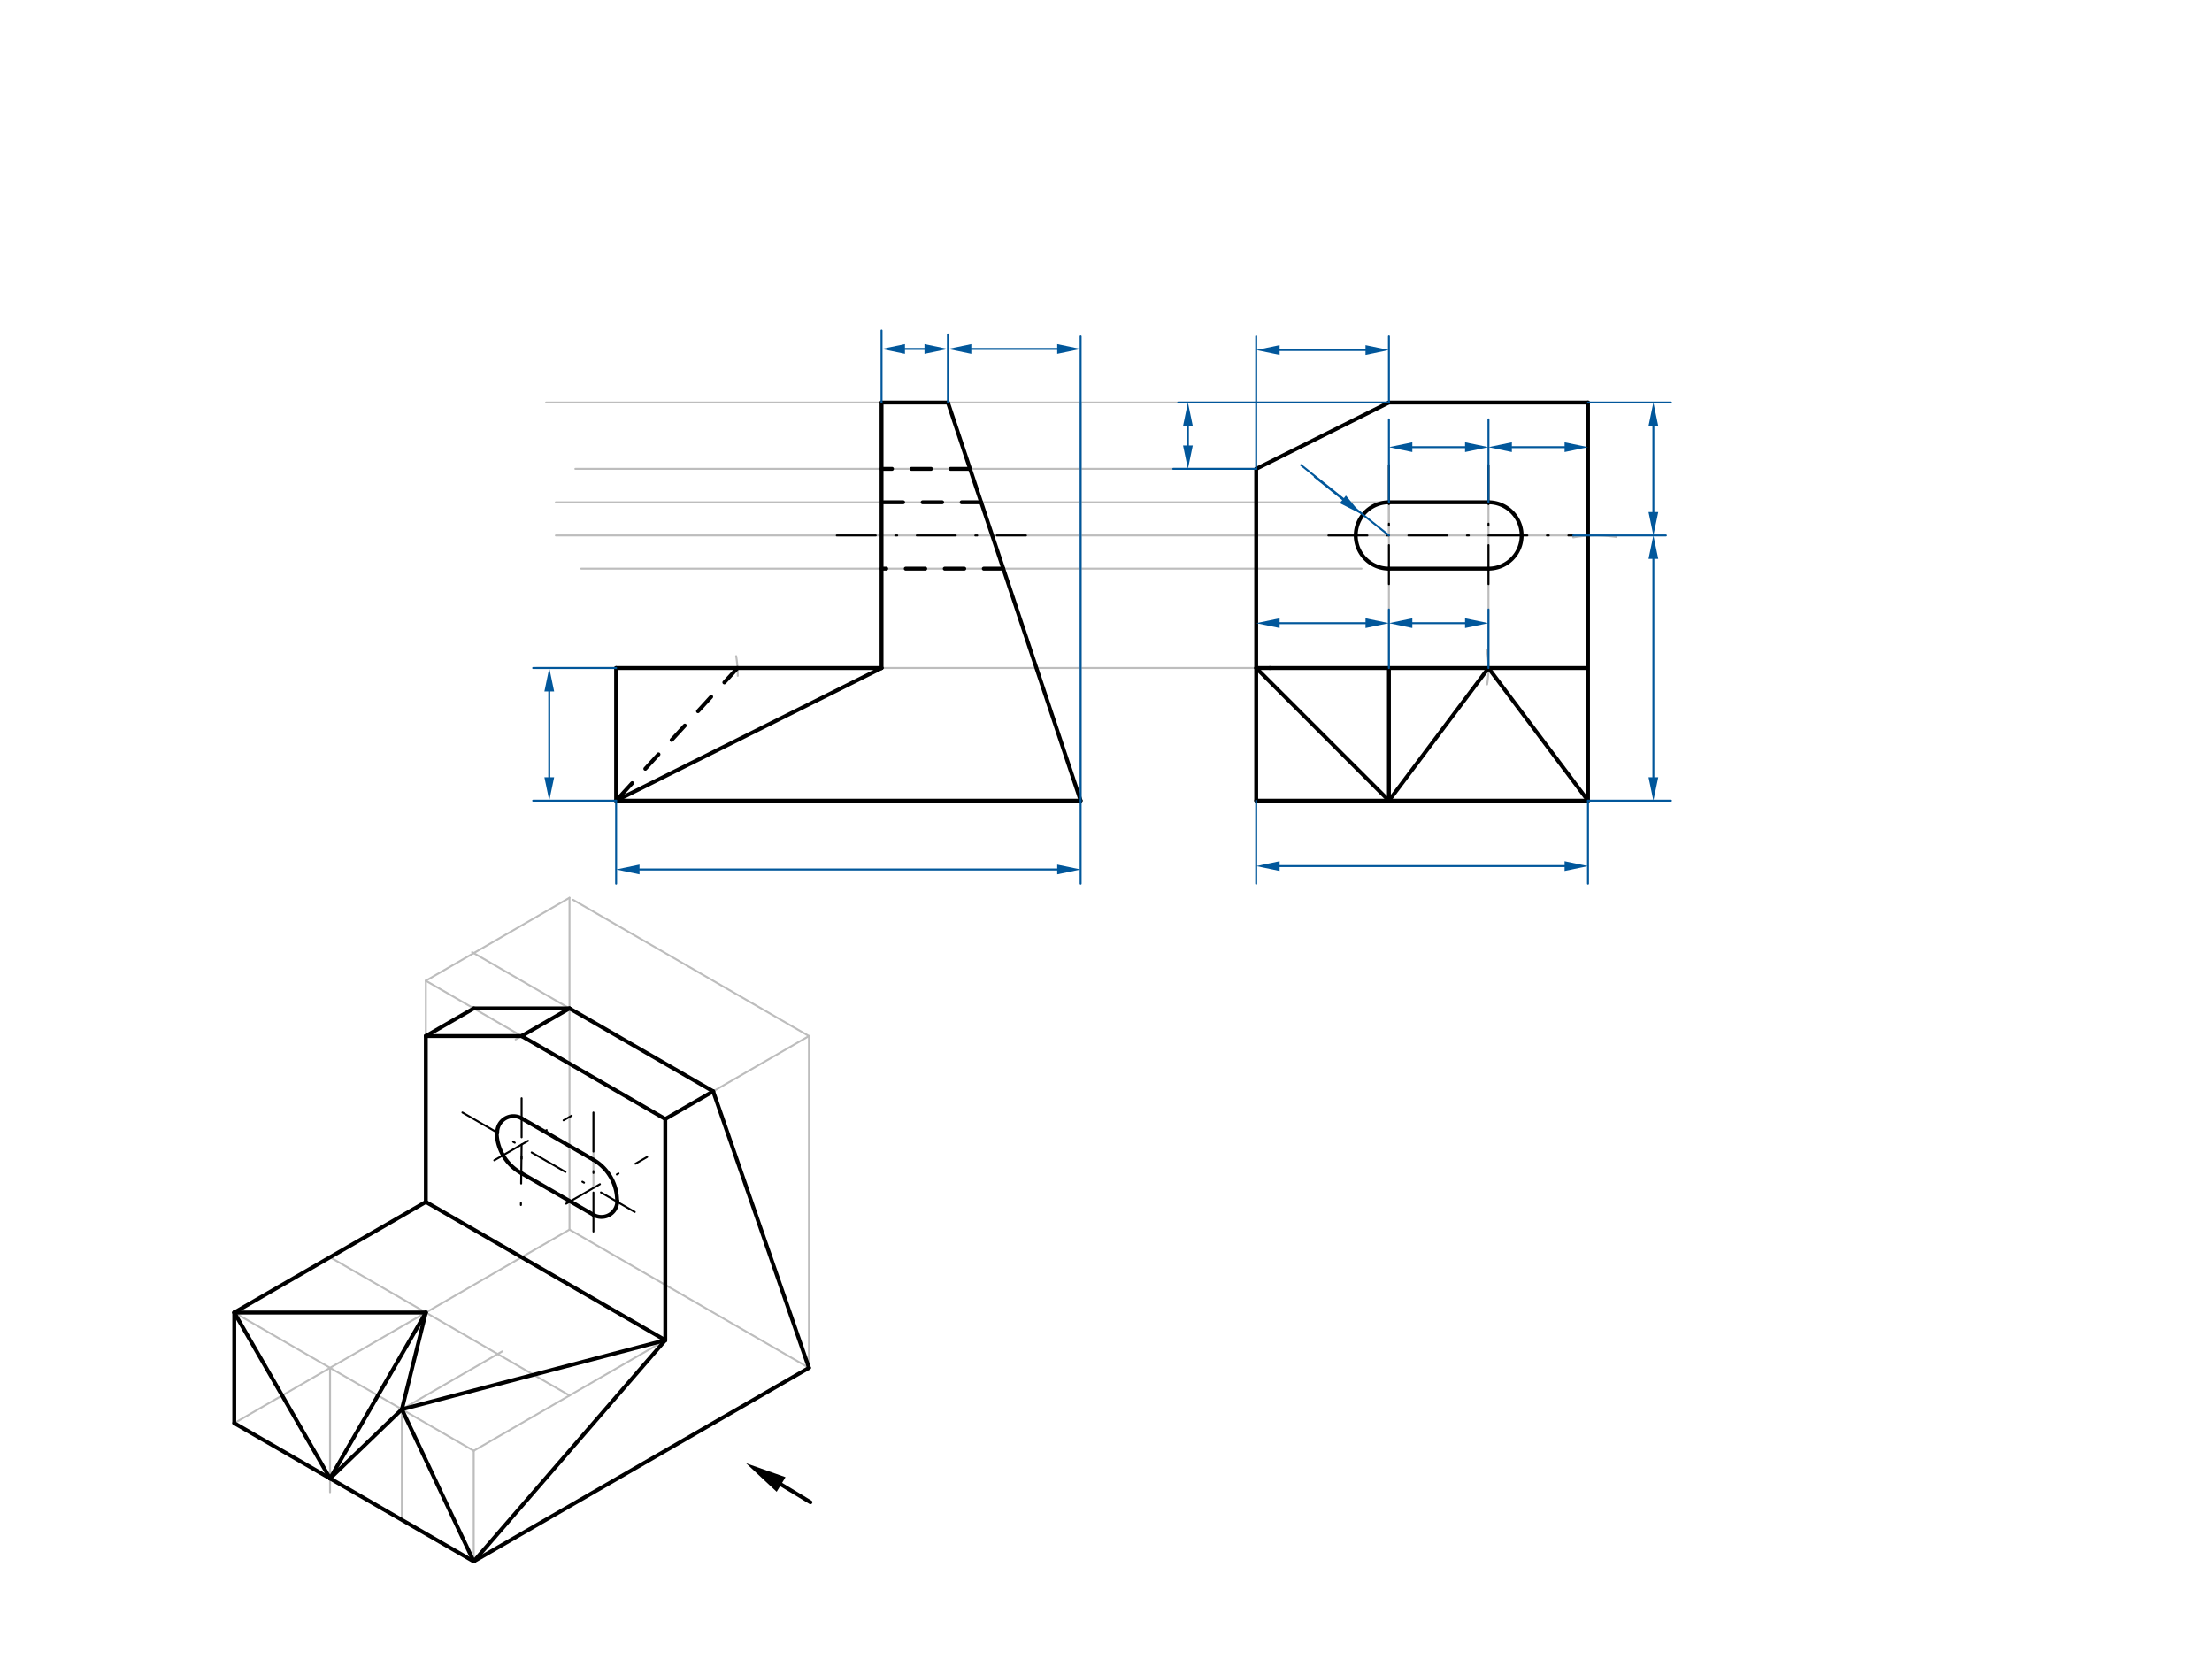 <svg xmlns="http://www.w3.org/2000/svg" class="svg--1it" height="100%" preserveAspectRatio="xMidYMid meet" viewBox="0 0 1133.858 850.394" width="100%"><defs><marker id="marker-arrow" markerHeight="16" markerUnits="userSpaceOnUse" markerWidth="24" orient="auto-start-reverse" refX="24" refY="4" viewBox="0 0 24 8"><path d="M 0 0 L 24 4 L 0 8 z" stroke="inherit"></path></marker></defs><g class="aux-layer--1FB"><g class="element--2qn"><line stroke="#BDBDBD" stroke-dasharray="none" stroke-linecap="round" stroke-width="1" x1="291.922" x2="218.276" y1="460.203" y2="502.722"></line></g><g class="element--2qn"><line stroke="#BDBDBD" stroke-dasharray="none" stroke-linecap="round" stroke-width="1" x1="218.276" x2="218.276" y1="502.722" y2="616.108"></line></g><g class="element--2qn"><line stroke="#BDBDBD" stroke-dasharray="none" stroke-linecap="round" stroke-width="1" x1="120.081" x2="120.081" y1="729.494" y2="672.801"></line></g><g class="element--2qn"><line stroke="#BDBDBD" stroke-dasharray="none" stroke-linecap="round" stroke-width="1" x1="218.276" x2="120.081" y1="616.108" y2="672.801"></line></g><g class="element--2qn"><line stroke="#BDBDBD" stroke-dasharray="none" stroke-linecap="round" stroke-width="1" x1="414.666" x2="414.666" y1="701.147" y2="531.069"></line></g><g class="element--2qn"><line stroke="#BDBDBD" stroke-dasharray="none" stroke-linecap="round" stroke-width="1" x1="414.666" x2="293.719" y1="531.069" y2="461.24"></line></g><g class="element--2qn"><line stroke="#BDBDBD" stroke-dasharray="none" stroke-linecap="round" stroke-width="1" x1="414.666" x2="341.019" y1="531.069" y2="573.588"></line></g><g class="element--2qn"><line stroke="#BDBDBD" stroke-dasharray="none" stroke-linecap="round" stroke-width="1" x1="341.019" x2="218.276" y1="573.588" y2="502.722"></line></g><g class="element--2qn"><line stroke="#BDBDBD" stroke-dasharray="none" stroke-linecap="round" stroke-width="1" x1="120.081" x2="242.824" y1="729.494" y2="800.36"></line></g><g class="element--2qn"><line stroke="#BDBDBD" stroke-dasharray="none" stroke-linecap="round" stroke-width="1" x1="414.666" x2="242.824" y1="701.147" y2="800.36"></line></g><g class="element--2qn"><line stroke="#BDBDBD" stroke-dasharray="none" stroke-linecap="round" stroke-width="1" x1="242.824" x2="242.824" y1="800.36" y2="743.667"></line></g><g class="element--2qn"><line stroke="#BDBDBD" stroke-dasharray="none" stroke-linecap="round" stroke-width="1" x1="341.019" x2="341.019" y1="573.588" y2="686.974"></line></g><g class="element--2qn"><line stroke="#BDBDBD" stroke-dasharray="none" stroke-linecap="round" stroke-width="1" x1="341.019" x2="242.824" y1="686.974" y2="743.667"></line></g><g class="element--2qn"><line stroke="#BDBDBD" stroke-dasharray="none" stroke-linecap="round" stroke-width="1" x1="242.824" x2="120.081" y1="743.667" y2="672.801"></line></g><g class="element--2qn"><line stroke="#BDBDBD" stroke-dasharray="none" stroke-linecap="round" stroke-width="1" x1="341.019" x2="218.276" y1="686.974" y2="616.108"></line></g><g class="element--2qn"><line stroke="#BDBDBD" stroke-dasharray="none" stroke-linecap="round" stroke-width="1" x1="291.922" x2="291.922" y1="460.203" y2="630.281"></line></g><g class="element--2qn"><line stroke="#BDBDBD" stroke-dasharray="none" stroke-linecap="round" stroke-width="1" x1="291.922" x2="120.081" y1="630.281" y2="729.494"></line></g><g class="element--2qn"><line stroke="#BDBDBD" stroke-dasharray="none" stroke-linecap="round" stroke-width="1" x1="291.922" x2="414.666" y1="630.281" y2="701.147"></line></g><g class="element--2qn"><line stroke="#BDBDBD" stroke-dasharray="none" stroke-linecap="round" stroke-width="1" x1="169.178" x2="291.922" y1="644.454" y2="715.321"></line></g><g class="element--2qn"><line stroke="#BDBDBD" stroke-dasharray="none" stroke-linecap="round" stroke-width="1" x1="206.001" x2="257.407" y1="722.407" y2="692.728"></line></g><g class="element--2qn"><line stroke="#BDBDBD" stroke-dasharray="none" stroke-linecap="round" stroke-width="1" x1="206.001" x2="206.001" y1="722.407" y2="779.145"></line></g><g class="element--2qn"><line stroke="#BDBDBD" stroke-dasharray="none" stroke-linecap="round" stroke-width="1" x1="169.178" x2="169.178" y1="701.147" y2="764.927"></line></g><g class="element--2qn"><line stroke="#BDBDBD" stroke-dasharray="none" stroke-linecap="round" stroke-width="1" x1="365.568" x2="242.013" y1="559.415" y2="488.081"></line></g><g class="element--2qn"><line stroke="#BDBDBD" stroke-dasharray="none" stroke-linecap="round" stroke-width="1" x1="304.196" x2="304.196" y1="609.021" y2="570.281"></line></g><g class="element--2qn"><line stroke="#BDBDBD" stroke-dasharray="none" stroke-linecap="round" stroke-width="1" x1="291.922" x2="264.305" y1="516.895" y2="532.84"></line></g><g class="element--2qn"><path d="M 828.568 275.299 A 68.031 68.031 0 0 0 806.412 275.479" fill="none" stroke="#BDBDBD" stroke-dasharray="none" stroke-linecap="round" stroke-width="1"></path></g><g class="element--2qn"><path d="M 762.166 333.362 A 51.024 51.024 0 0 1 762.282 350.814" fill="none" stroke="#BDBDBD" stroke-dasharray="none" stroke-linecap="round" stroke-width="1"></path></g><g class="element--2qn"><line stroke="#BDBDBD" stroke-dasharray="none" stroke-linecap="round" stroke-width="1" x1="806.412" x2="680.922" y1="274.479" y2="274.479"></line></g><g class="element--2qn"><line stroke="#BDBDBD" stroke-dasharray="none" stroke-linecap="round" stroke-width="1" x1="711.953" x2="711.953" y1="342.422" y2="238.422"></line></g><g class="element--2qn"><line stroke="#BDBDBD" stroke-dasharray="none" stroke-linecap="round" stroke-width="1" x1="762.977" x2="762.977" y1="342.422" y2="238.422"></line></g><g class="element--2qn"><line stroke="#BDBDBD" stroke-dasharray="none" stroke-linecap="round" stroke-width="1" x1="689.922" x2="274.922" y1="342.422" y2="342.422"></line></g><g class="element--2qn"><line stroke="#BDBDBD" stroke-dasharray="none" stroke-linecap="round" stroke-width="1" x1="697.922" x2="297.922" y1="291.487" y2="291.487"></line></g><g class="element--2qn"><line stroke="#BDBDBD" stroke-dasharray="none" stroke-linecap="round" stroke-width="1" x1="711.953" x2="711.953" y1="257.471" y2="274.479"></line></g><g class="element--2qn"><line stroke="#BDBDBD" stroke-dasharray="none" stroke-linecap="round" stroke-width="1" x1="694.945" x2="284.922" y1="274.479" y2="274.479"></line></g><g class="element--2qn"><line stroke="#BDBDBD" stroke-dasharray="none" stroke-linecap="round" stroke-width="1" x1="711.953" x2="284.922" y1="257.471" y2="257.471"></line></g><g class="element--2qn"><line stroke="#BDBDBD" stroke-dasharray="none" stroke-linecap="round" stroke-width="1" x1="643.922" x2="294.922" y1="240.343" y2="240.343"></line></g><g class="element--2qn"><line stroke="#BDBDBD" stroke-dasharray="none" stroke-linecap="round" stroke-width="1" x1="711.953" x2="279.922" y1="206.327" y2="206.327"></line></g><g class="element--2qn"><line stroke="#BDBDBD" stroke-dasharray="none" stroke-linecap="round" stroke-width="1" x1="553.922" x2="553.922" y1="410.422" y2="206.327"></line></g><g class="element--2qn"><path d="M 377.35 336.321 A 62.362 62.362 0 0 1 378.174 346.422" fill="none" stroke="#BDBDBD" stroke-dasharray="none" stroke-linecap="round" stroke-width="1"></path></g></g><g class="main-layer--3Vd"><g class="element--2qn"><line stroke="#000000" stroke-dasharray="none" stroke-linecap="round" stroke-width="2" x1="414.666" x2="365.568" y1="701.147" y2="559.415"></line></g><g class="element--2qn"><line stroke="#000000" stroke-dasharray="none" stroke-linecap="round" stroke-width="2" x1="365.568" x2="341.019" y1="559.415" y2="573.588"></line></g><g class="element--2qn"><line stroke="#000000" stroke-dasharray="none" stroke-linecap="round" stroke-width="2" x1="341.019" x2="341.019" y1="573.588" y2="686.974"></line></g><g class="element--2qn"><line stroke="#000000" stroke-dasharray="none" stroke-linecap="round" stroke-width="2" x1="341.019" x2="242.824" y1="686.974" y2="800.36"></line></g><g class="element--2qn"><line stroke="#000000" stroke-dasharray="none" stroke-linecap="round" stroke-width="2" x1="242.824" x2="206.001" y1="800.36" y2="722.407"></line></g><g class="element--2qn"><line stroke="#000000" stroke-dasharray="none" stroke-linecap="round" stroke-width="2" x1="206.001" x2="169.178" y1="722.407" y2="757.84"></line></g><g class="element--2qn"><line stroke="#000000" stroke-dasharray="none" stroke-linecap="round" stroke-width="2" x1="169.178" x2="120.081" y1="757.84" y2="672.801"></line></g><g class="element--2qn"><line stroke="#000000" stroke-dasharray="none" stroke-linecap="round" stroke-width="2" x1="120.081" x2="120.081" y1="672.801" y2="729.494"></line></g><g class="element--2qn"><line stroke="#000000" stroke-dasharray="none" stroke-linecap="round" stroke-width="2" x1="120.081" x2="242.824" y1="729.494" y2="800.36"></line></g><g class="element--2qn"><line stroke="#000000" stroke-dasharray="none" stroke-linecap="round" stroke-width="2" x1="120.081" x2="218.276" y1="672.801" y2="672.801"></line></g><g class="element--2qn"><line stroke="#000000" stroke-dasharray="none" stroke-linecap="round" stroke-width="2" x1="218.276" x2="206.001" y1="672.801" y2="722.407"></line></g><g class="element--2qn"><line stroke="#000000" stroke-dasharray="none" stroke-linecap="round" stroke-width="2" x1="169.178" x2="218.276" y1="757.84" y2="672.801"></line></g><g class="element--2qn"><line stroke="#000000" stroke-dasharray="none" stroke-linecap="round" stroke-width="2" x1="206.001" x2="341.019" y1="722.407" y2="686.974"></line></g><g class="element--2qn"><line stroke="#000000" stroke-dasharray="none" stroke-linecap="round" stroke-width="2" x1="341.019" x2="218.276" y1="686.974" y2="616.108"></line></g><g class="element--2qn"><line stroke="#000000" stroke-dasharray="none" stroke-linecap="round" stroke-width="2" x1="218.276" x2="120.081" y1="616.108" y2="672.801"></line></g><g class="element--2qn"><line stroke="#000000" stroke-dasharray="none" stroke-linecap="round" stroke-width="2" x1="218.276" x2="218.276" y1="616.108" y2="531.069"></line></g><g class="element--2qn"><line stroke="#000000" stroke-dasharray="none" stroke-linecap="round" stroke-width="2" x1="218.276" x2="267.373" y1="531.069" y2="531.069"></line></g><g class="element--2qn"><line stroke="#000000" stroke-dasharray="none" stroke-linecap="round" stroke-width="2" x1="267.373" x2="341.019" y1="531.069" y2="573.588"></line></g><g class="element--2qn"><line stroke="#000000" stroke-dasharray="none" stroke-linecap="round" stroke-width="2" x1="365.568" x2="291.922" y1="559.415" y2="516.895"></line></g><g class="element--2qn"><line stroke="#000000" stroke-dasharray="none" stroke-linecap="round" stroke-width="2" x1="291.922" x2="267.373" y1="516.895" y2="531.069"></line></g><g class="element--2qn"><line stroke="#000000" stroke-dasharray="none" stroke-linecap="round" stroke-width="2" x1="218.276" x2="242.824" y1="531.069" y2="516.895"></line></g><g class="element--2qn"><line stroke="#000000" stroke-dasharray="none" stroke-linecap="round" stroke-width="2" x1="291.922" x2="242.824" y1="516.895" y2="516.895"></line></g><g class="element--2qn"><line stroke="#000000" stroke-dasharray="none" stroke-linecap="round" stroke-width="2" x1="414.666" x2="242.824" y1="701.147" y2="800.36"></line></g><g class="element--2qn"><line stroke="#000000" stroke-dasharray="none" stroke-linecap="round" stroke-width="2" x1="304.196" x2="267.373" y1="594.508" y2="573.249"></line></g><g class="element--2qn"><line stroke="#000000" stroke-dasharray="none" stroke-linecap="round" stroke-width="2" x1="304.196" x2="267.373" y1="622.689" y2="601.429"></line></g><g class="element--2qn"><path d="M 267.373 601.429 A 24.414 24.414 0 0 1 254.597 580.69" fill="none" stroke="#000000" stroke-dasharray="none" stroke-linecap="round" stroke-width="2"></path></g><g class="element--2qn"><path d="M 304.196 594.508 A 24.405 24.405 0 0 1 316.322 616.105" fill="none" stroke="#000000" stroke-dasharray="none" stroke-linecap="round" stroke-width="2"></path></g><g class="element--2qn"><path d="M 267.373 573.249 A 8.313 8.313 0 0 0 254.884 580.681" fill="none" stroke="#000000" stroke-dasharray="none" stroke-linecap="round" stroke-width="2"></path></g><g class="element--2qn"><path d="M 304.196 622.689 A 8.135 8.135 0 0 0 316.423 615.603" fill="none" stroke="#000000" stroke-dasharray="none" stroke-linecap="round" stroke-width="2"></path></g><g class="element--2qn"><line stroke="#000000" stroke-dasharray="20, 10, 1, 10" stroke-linecap="round" stroke-width="1" x1="237.026" x2="328.226" y1="570.241" y2="622.895"></line></g><g class="element--2qn"><line stroke="#000000" stroke-dasharray="20, 10, 1, 10" stroke-linecap="round" stroke-width="1" x1="267.373" x2="267.373" y1="562.958" y2="601.429"></line></g><g class="element--2qn"><line stroke="#000000" stroke-dasharray="20, 10, 1, 10" stroke-linecap="round" stroke-width="1" x1="304.196" x2="304.196" y1="570.281" y2="637.368"></line></g><g class="element--2qn"><line stroke="#000000" stroke-dasharray="20, 10, 1, 10" stroke-linecap="round" stroke-width="1" x1="253.373" x2="293.002" y1="594.762" y2="571.882"></line></g><g class="element--2qn"><line stroke="#000000" stroke-dasharray="20, 10, 1, 10" stroke-linecap="round" stroke-width="1" x1="290.196" x2="331.732" y1="617.021" y2="593.041"></line></g><g class="element--2qn"><line stroke="#000000" stroke-dasharray="20, 10, 1, 10" stroke-linecap="round" stroke-width="1" x1="267.373" x2="266.922" y1="586.679" y2="625.422"></line></g><g class="element--2qn"><line stroke="#000000" stroke-dasharray="none" stroke-linecap="round" stroke-width="2" x1="415.422" x2="400.381" y1="770.047" y2="760.931"></line><path d="M382.422,750.047 l21,4.375 l0,-8.75 z" fill="#000000" stroke="#000000" stroke-width="0" transform="rotate(31.218, 382.422, 750.047)"></path></g><g class="element--2qn"><line stroke="#000000" stroke-dasharray="none" stroke-linecap="round" stroke-width="2" x1="643.922" x2="814.001" y1="410.422" y2="410.422"></line></g><g class="element--2qn"><line stroke="#000000" stroke-dasharray="none" stroke-linecap="round" stroke-width="2" x1="553.922" x2="315.812" y1="410.422" y2="410.422"></line></g><g class="element--2qn"><line stroke="#000000" stroke-dasharray="none" stroke-linecap="round" stroke-width="2" x1="814.001" x2="814.001" y1="410.422" y2="206.327"></line></g><g class="element--2qn"><line stroke="#000000" stroke-dasharray="none" stroke-linecap="round" stroke-width="2" x1="643.922" x2="643.922" y1="410.422" y2="240.343"></line></g><g class="element--2qn"><line stroke="#000000" stroke-dasharray="none" stroke-linecap="round" stroke-width="2" x1="814.001" x2="711.953" y1="206.327" y2="206.327"></line></g><g class="element--2qn"><line stroke="#000000" stroke-dasharray="none" stroke-linecap="round" stroke-width="2" x1="643.922" x2="711.953" y1="240.343" y2="206.327"></line></g><g class="element--2qn"><line stroke="#000000" stroke-dasharray="none" stroke-linecap="round" stroke-width="2" x1="812.856" x2="650.922" y1="342.422" y2="342.422"></line></g><g class="element--2qn"><line stroke="#000000" stroke-dasharray="none" stroke-linecap="round" stroke-width="2" x1="650.922" x2="643.922" y1="342.422" y2="342.422"></line></g><g class="element--2qn"><line stroke="#000000" stroke-dasharray="none" stroke-linecap="round" stroke-width="2" x1="711.953" x2="711.953" y1="410.422" y2="342.422"></line></g><g class="element--2qn"><line stroke="#000000" stroke-dasharray="none" stroke-linecap="round" stroke-width="2" x1="711.953" x2="643.922" y1="410.422" y2="342.422"></line></g><g class="element--2qn"><line stroke="#000000" stroke-dasharray="none" stroke-linecap="round" stroke-width="2" x1="711.953" x2="762.977" y1="410.422" y2="342.422"></line></g><g class="element--2qn"><line stroke="#000000" stroke-dasharray="none" stroke-linecap="round" stroke-width="2" x1="762.977" x2="814.001" y1="342.422" y2="410.422"></line></g><g class="element--2qn"><path d="M 711.953 257.471 A 17.008 17.008 0 0 0 711.953 291.487" fill="none" stroke="#000000" stroke-dasharray="none" stroke-linecap="round" stroke-width="2"></path></g><g class="element--2qn"><path d="M 762.977 257.471 A 17.008 17.008 0 0 1 762.977 291.487" fill="none" stroke="#000000" stroke-dasharray="none" stroke-linecap="round" stroke-width="2"></path></g><g class="element--2qn"><line stroke="#000000" stroke-dasharray="none" stroke-linecap="round" stroke-width="2" x1="711.953" x2="762.977" y1="257.471" y2="257.471"></line></g><g class="element--2qn"><line stroke="#000000" stroke-dasharray="none" stroke-linecap="round" stroke-width="2" x1="762.977" x2="711.953" y1="291.487" y2="291.487"></line></g><g class="element--2qn"><line stroke="#000000" stroke-dasharray="20, 10, 1, 10" stroke-linecap="round" stroke-width="1" x1="680.922" x2="806.412" y1="274.479" y2="274.479"></line></g><g class="element--2qn"><line stroke="#000000" stroke-dasharray="20, 10, 1, 10" stroke-linecap="round" stroke-width="1" x1="711.953" x2="711.953" y1="238.422" y2="303.422"></line></g><g class="element--2qn"><line stroke="#000000" stroke-dasharray="20, 10, 1, 10" stroke-linecap="round" stroke-width="1" x1="762.977" x2="762.977" y1="238.422" y2="303.422"></line></g><g class="element--2qn"><line stroke="#000000" stroke-dasharray="none" stroke-linecap="round" stroke-width="2" x1="315.812" x2="315.812" y1="410.422" y2="342.422"></line></g><g class="element--2qn"><line stroke="#000000" stroke-dasharray="none" stroke-linecap="round" stroke-width="2" x1="315.812" x2="451.875" y1="342.422" y2="342.422"></line></g><g class="element--2qn"><line stroke="#000000" stroke-dasharray="none" stroke-linecap="round" stroke-width="2" x1="451.875" x2="451.875" y1="342.422" y2="206.327"></line></g><g class="element--2qn"><line stroke="#000000" stroke-dasharray="none" stroke-linecap="round" stroke-width="2" x1="451.875" x2="485.89" y1="206.327" y2="206.327"></line></g><g class="element--2qn"><line stroke="#000000" stroke-dasharray="none" stroke-linecap="round" stroke-width="2" x1="485.89" x2="553.922" y1="206.327" y2="410.422"></line></g><g class="element--2qn"><line stroke="#000000" stroke-dasharray="none" stroke-linecap="round" stroke-width="2" x1="451.875" x2="315.812" y1="342.422" y2="410.422"></line></g><g class="element--2qn"><line stroke="#000000" stroke-dasharray="10" stroke-linecap="round" stroke-width="2" x1="378.045" x2="315.812" y1="342.422" y2="410.422"></line></g><g class="element--2qn"><line stroke="#000000" stroke-dasharray="10" stroke-linecap="round" stroke-width="2" x1="497.229" x2="451.875" y1="240.343" y2="240.343"></line></g><g class="element--2qn"><line stroke="#000000" stroke-dasharray="10" stroke-linecap="round" stroke-width="2" x1="502.938" x2="451.875" y1="257.471" y2="257.471"></line></g><g class="element--2qn"><line stroke="#000000" stroke-dasharray="10" stroke-linecap="round" stroke-width="2" x1="514.277" x2="451.875" y1="291.487" y2="291.487"></line></g><g class="element--2qn"><line stroke="#000000" stroke-dasharray="20, 10, 1, 10" stroke-linecap="round" stroke-width="1" x1="428.922" x2="525.922" y1="274.479" y2="274.479"></line></g><g class="element--2qn"><line stroke="#01579B" stroke-dasharray="none" stroke-linecap="round" stroke-width="1" x1="315.812" x2="273.292" y1="410.422" y2="410.422"></line></g><g class="element--2qn"><line stroke="#01579B" stroke-dasharray="none" stroke-linecap="round" stroke-width="1" x1="315.812" x2="273.292" y1="342.422" y2="342.422"></line></g><g class="element--2qn"><line stroke="#01579B" stroke-dasharray="none" stroke-linecap="round" stroke-width="1" x1="315.812" x2="315.812" y1="410.422" y2="452.942"></line></g><g class="element--2qn"><line stroke="#01579B" stroke-dasharray="none" stroke-linecap="round" stroke-width="1" x1="553.922" x2="553.922" y1="410.422" y2="452.942"></line></g><g class="element--2qn"><line stroke="#01579B" stroke-dasharray="none" stroke-linecap="round" stroke-width="1" x1="814.001" x2="856.52" y1="410.422" y2="410.422"></line></g><g class="element--2qn"><line stroke="#01579B" stroke-dasharray="none" stroke-linecap="round" stroke-width="1" x1="806.412" x2="853.922" y1="274.479" y2="274.479"></line></g><g class="element--2qn"><line stroke="#01579B" stroke-dasharray="none" stroke-linecap="round" stroke-width="1" x1="814.001" x2="856.52" y1="206.327" y2="206.327"></line></g><g class="element--2qn"><line stroke="#01579B" stroke-dasharray="none" stroke-linecap="round" stroke-width="1" x1="711.953" x2="711.953" y1="257.471" y2="214.951"></line></g><g class="element--2qn"><line stroke="#01579B" stroke-dasharray="none" stroke-linecap="round" stroke-width="1" x1="762.977" x2="762.977" y1="257.471" y2="214.951"></line></g><g class="element--2qn"><line stroke="#01579B" stroke-dasharray="none" stroke-linecap="round" stroke-width="1" x1="643.922" x2="643.922" y1="410.422" y2="452.942"></line></g><g class="element--2qn"><line stroke="#01579B" stroke-dasharray="none" stroke-linecap="round" stroke-width="1" x1="814.001" x2="814.001" y1="410.422" y2="452.942"></line></g><g class="element--2qn"><line stroke="#01579B" stroke-dasharray="none" stroke-linecap="round" stroke-width="1" x1="711.953" x2="711.953" y1="342.422" y2="312.422"></line></g><g class="element--2qn"><line stroke="#01579B" stroke-dasharray="none" stroke-linecap="round" stroke-width="1" x1="762.977" x2="762.977" y1="342.422" y2="312.422"></line></g><g class="element--2qn"><line stroke="#01579B" stroke-dasharray="none" stroke-linecap="round" stroke-width="1" x1="643.922" x2="601.402" y1="240.343" y2="240.343"></line></g><g class="element--2qn"><line stroke="#01579B" stroke-dasharray="none" stroke-linecap="round" stroke-width="1" x1="711.953" x2="603.922" y1="206.327" y2="206.327"></line></g><g class="element--2qn"><line stroke="#01579B" stroke-dasharray="none" stroke-linecap="round" stroke-width="1" x1="711.953" x2="711.953" y1="206.327" y2="172.422"></line></g><g class="element--2qn"><line stroke="#01579B" stroke-dasharray="none" stroke-linecap="round" stroke-width="1" x1="643.922" x2="643.922" y1="240.343" y2="172.422"></line></g><g class="element--2qn"><line stroke="#01579B" stroke-dasharray="none" stroke-linecap="round" stroke-width="1" x1="451.875" x2="451.875" y1="169.422" y2="206.327"></line></g><g class="element--2qn"><line stroke="#01579B" stroke-dasharray="none" stroke-linecap="round" stroke-width="1" x1="485.89" x2="485.89" y1="206.327" y2="171.422"></line></g><g class="element--2qn"><line stroke="#01579B" stroke-dasharray="none" stroke-linecap="round" stroke-width="1" x1="553.922" x2="553.922" y1="410.422" y2="172.422"></line></g><g class="element--2qn"><line stroke="#01579B" stroke-dasharray="none" stroke-linecap="round" stroke-width="1" x1="327.812" x2="541.922" y1="445.682" y2="445.682"></line><path d="M315.812,445.682 l12,2.5 l0,-5 z" fill="#01579B" stroke="#01579B" stroke-width="0" transform="rotate(0, 315.812, 445.682)"></path><path d="M553.922,445.682 l12,2.5 l0,-5 z" fill="#01579B" stroke="#01579B" stroke-width="0" transform="rotate(180, 553.922, 445.682)"></path></g><g class="element--2qn"><line stroke="#01579B" stroke-dasharray="none" stroke-linecap="round" stroke-width="1" x1="281.552" x2="281.552" y1="398.422" y2="354.422"></line><path d="M281.552,410.422 l12,2.5 l0,-5 z" fill="#01579B" stroke="#01579B" stroke-width="0" transform="rotate(270, 281.552, 410.422)"></path><path d="M281.552,342.422 l12,2.5 l0,-5 z" fill="#01579B" stroke="#01579B" stroke-width="0" transform="rotate(90, 281.552, 342.422)"></path></g><g class="element--2qn"><line stroke="#01579B" stroke-dasharray="none" stroke-linecap="round" stroke-width="1" x1="463.875" x2="473.89" y1="178.875" y2="178.875"></line><path d="M451.875,178.875 l12,2.5 l0,-5 z" fill="#01579B" stroke="#01579B" stroke-width="0" transform="rotate(0, 451.875, 178.875)"></path><path d="M485.89,178.875 l12,2.5 l0,-5 z" fill="#01579B" stroke="#01579B" stroke-width="0" transform="rotate(180, 485.89, 178.875)"></path></g><g class="element--2qn"><line stroke="#01579B" stroke-dasharray="none" stroke-linecap="round" stroke-width="1" x1="497.89" x2="541.922" y1="178.875" y2="178.875"></line><path d="M485.89,178.875 l12,2.5 l0,-5 z" fill="#01579B" stroke="#01579B" stroke-width="0" transform="rotate(0, 485.89, 178.875)"></path><path d="M553.922,178.875 l12,2.5 l0,-5 z" fill="#01579B" stroke="#01579B" stroke-width="0" transform="rotate(180, 553.922, 178.875)"></path></g><g class="element--2qn"><line stroke="#01579B" stroke-dasharray="none" stroke-linecap="round" stroke-width="1" x1="655.922" x2="699.953" y1="179.422" y2="179.422"></line><path d="M643.922,179.422 l12,2.5 l0,-5 z" fill="#01579B" stroke="#01579B" stroke-width="0" transform="rotate(0, 643.922, 179.422)"></path><path d="M711.953,179.422 l12,2.5 l0,-5 z" fill="#01579B" stroke="#01579B" stroke-width="0" transform="rotate(180, 711.953, 179.422)"></path></g><g class="element--2qn"><line stroke="#01579B" stroke-dasharray="none" stroke-linecap="round" stroke-width="1" x1="608.922" x2="608.922" y1="218.327" y2="228.343"></line><path d="M608.922,206.327 l12,2.5 l0,-5 z" fill="#01579B" stroke="#01579B" stroke-width="0" transform="rotate(90, 608.922, 206.327)"></path><path d="M608.922,240.343 l12,2.5 l0,-5 z" fill="#01579B" stroke="#01579B" stroke-width="0" transform="rotate(270, 608.922, 240.343)"></path></g><g class="element--2qn"><line stroke="#01579B" stroke-dasharray="none" stroke-linecap="round" stroke-width="1" x1="847.52" x2="847.52" y1="218.327" y2="262.479"></line><path d="M847.52,206.327 l12,2.5 l0,-5 z" fill="#01579B" stroke="#01579B" stroke-width="0" transform="rotate(90, 847.52, 206.327)"></path><path d="M847.52,274.479 l12,2.5 l0,-5 z" fill="#01579B" stroke="#01579B" stroke-width="0" transform="rotate(270, 847.52, 274.479)"></path></g><g class="element--2qn"><line stroke="#01579B" stroke-dasharray="none" stroke-linecap="round" stroke-width="1" x1="847.52" x2="847.52" y1="286.479" y2="398.422"></line><path d="M847.52,274.479 l12,2.5 l0,-5 z" fill="#01579B" stroke="#01579B" stroke-width="0" transform="rotate(90, 847.52, 274.479)"></path><path d="M847.52,410.422 l12,2.5 l0,-5 z" fill="#01579B" stroke="#01579B" stroke-width="0" transform="rotate(270, 847.52, 410.422)"></path></g><g class="element--2qn"><line stroke="#01579B" stroke-dasharray="none" stroke-linecap="round" stroke-width="1" x1="802.001" x2="655.922" y1="443.942" y2="443.942"></line><path d="M814.001,443.942 l12,2.5 l0,-5 z" fill="#01579B" stroke="#01579B" stroke-width="0" transform="rotate(180, 814.001, 443.942)"></path><path d="M643.922,443.942 l12,2.5 l0,-5 z" fill="#01579B" stroke="#01579B" stroke-width="0" transform="rotate(0, 643.922, 443.942)"></path></g><g class="element--2qn"><line stroke="#01579B" stroke-dasharray="none" stroke-linecap="round" stroke-width="1" x1="699.953" x2="655.922" y1="319.422" y2="319.422"></line><path d="M711.953,319.422 l12,2.5 l0,-5 z" fill="#01579B" stroke="#01579B" stroke-width="0" transform="rotate(180, 711.953, 319.422)"></path><path d="M643.922,319.422 l12,2.5 l0,-5 z" fill="#01579B" stroke="#01579B" stroke-width="0" transform="rotate(0, 643.922, 319.422)"></path></g><g class="element--2qn"><line stroke="#01579B" stroke-dasharray="none" stroke-linecap="round" stroke-width="1" x1="723.953" x2="750.977" y1="319.422" y2="319.422"></line><path d="M711.953,319.422 l12,2.5 l0,-5 z" fill="#01579B" stroke="#01579B" stroke-width="0" transform="rotate(0, 711.953, 319.422)"></path><path d="M762.977,319.422 l12,2.5 l0,-5 z" fill="#01579B" stroke="#01579B" stroke-width="0" transform="rotate(180, 762.977, 319.422)"></path></g><g class="element--2qn"><line stroke="#01579B" stroke-dasharray="none" stroke-linecap="round" stroke-width="1" x1="723.953" x2="750.977" y1="229.211" y2="229.211"></line><path d="M711.953,229.211 l12,2.5 l0,-5 z" fill="#01579B" stroke="#01579B" stroke-width="0" transform="rotate(0, 711.953, 229.211)"></path><path d="M762.977,229.211 l12,2.5 l0,-5 z" fill="#01579B" stroke="#01579B" stroke-width="0" transform="rotate(180, 762.977, 229.211)"></path></g><g class="element--2qn"><line stroke="#01579B" stroke-dasharray="none" stroke-linecap="round" stroke-width="1" x1="774.977" x2="802.001" y1="229.211" y2="229.211"></line><path d="M762.977,229.211 l12,2.5 l0,-5 z" fill="#01579B" stroke="#01579B" stroke-width="0" transform="rotate(0, 762.977, 229.211)"></path><path d="M814.001,229.211 l12,2.5 l0,-5 z" fill="#01579B" stroke="#01579B" stroke-width="0" transform="rotate(180, 814.001, 229.211)"></path></g><g class="element--2qn"><line stroke="#01579B" stroke-dasharray="none" stroke-linecap="round" stroke-width="1" x1="711.953" x2="666.922" y1="274.479" y2="238.422"></line></g><g class="element--2qn"><line stroke="#01579B" stroke-dasharray="none" stroke-linecap="round" stroke-width="1" x1="673.922" x2="688.345" y1="244.422" y2="255.971"></line><path d="M697.712,263.471 l12,2.5 l0,-5 z" fill="#01579B" stroke="#01579B" stroke-width="0" transform="rotate(218.685, 697.712, 263.471)"></path></g></g><g class="snaps-layer--2PT"></g><g class="temp-layer--rAP"></g></svg>